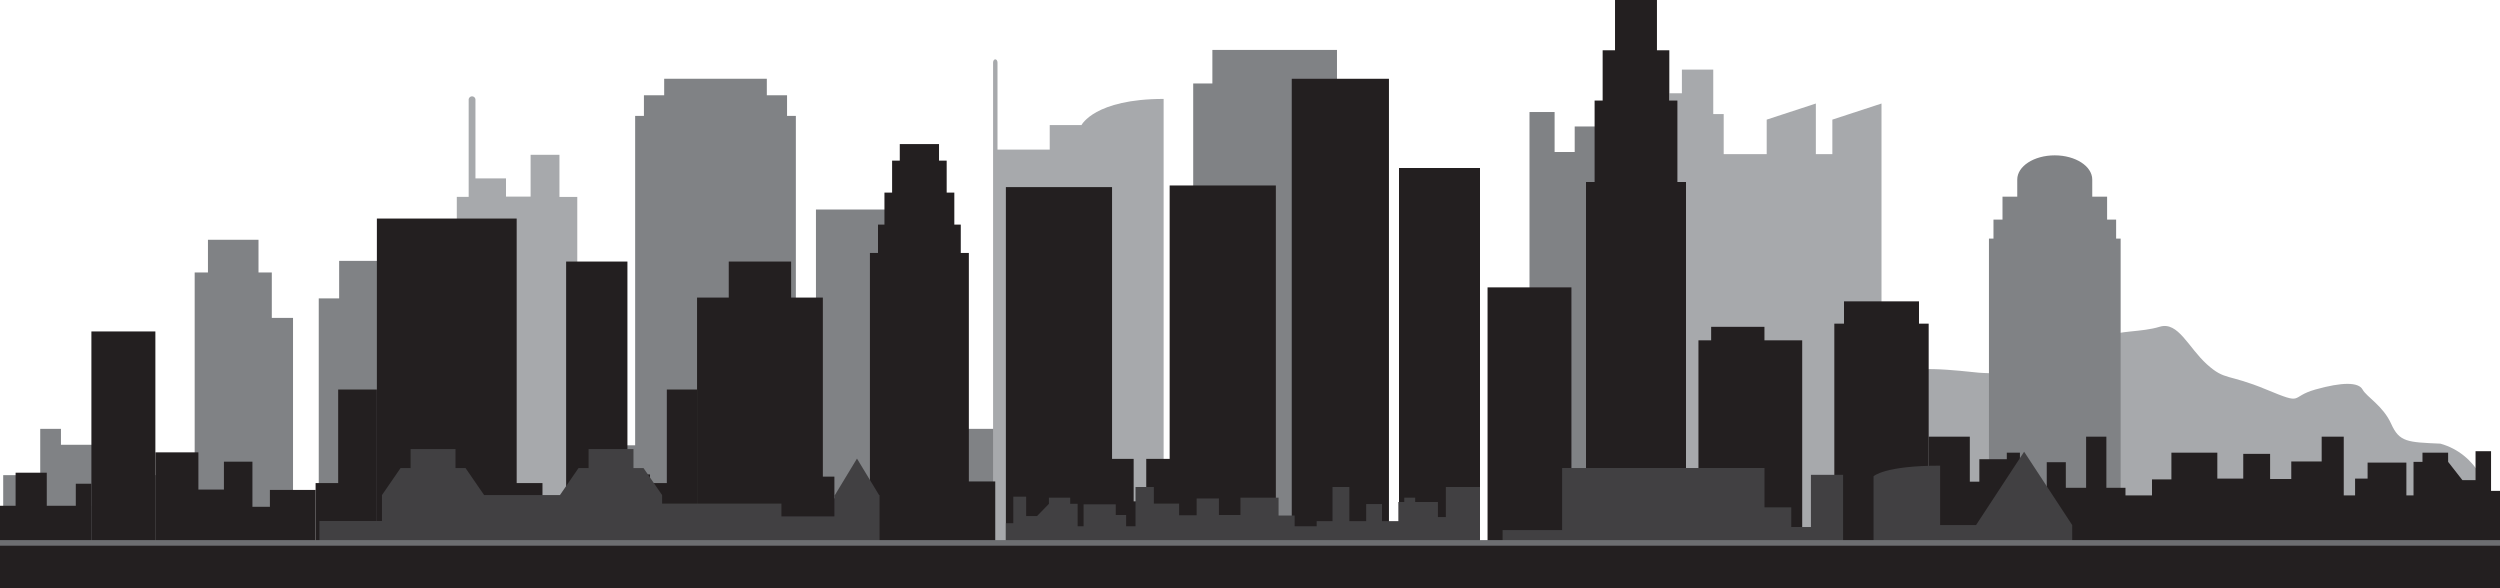 <svg id="Layer_1" data-name="Layer 1" xmlns="http://www.w3.org/2000/svg" viewBox="0 0 1000 235.33"><defs><style>.cls-1{fill:#a7a9ac;}.cls-2{fill:#808285;}.cls-3{fill:#231f20;}.cls-4{fill:#414042;}.cls-5{fill:#6d6e71;}</style></defs><path class="cls-1" d="M1099.31,715.14s6.35-49.55-23.15-57.87c-13.11-.58-16.39-.58-19.67-7.89s-9.83-10.76-11.47-13.77-8.2-3-18.85,0-4.1,6.46-19.67,0-16.38-3.44-23.76-10.1-11.47-17.26-18.85-15-16.39,1.43-21.3,4S925.38,626.26,922.1,629s-26.22-.16-28.68,0-25.4-3.6-33.6,0-22.53,16.51-26.22,20.38S821.31,670,813.94,669.81s-16.91-4.2-27.05,2.58-21.3,15.8-21.3,15.8l-11.47,26.95Z" transform="translate(-100 -479.81)"/><polygon class="cls-1" points="732.94 47.85 732.94 61.64 726.34 61.64 726.34 41.41 706.68 47.85 706.68 61.64 689.48 61.64 689.48 45.63 685.3 45.63 685.3 27.84 672.76 27.84 672.76 37.31 667.79 37.31 667.79 45.63 663.87 45.63 663.87 235.33 680.42 235.33 689.48 235.33 752.6 235.33 752.6 61.64 752.6 41.41 732.94 47.85"/><polygon class="cls-2" points="314.82 46.36 314.82 38.11 306.73 38.11 306.73 31.5 265.67 31.5 265.67 38.11 257.57 38.11 257.57 46.36 254.06 46.36 254.06 235.33 318.34 235.33 318.34 46.36 314.82 46.36"/><polygon class="cls-2" points="359.4 93.36 359.4 83.81 326.38 83.81 326.38 93.36 326.38 235.33 369.57 235.33 369.57 93.36 359.4 93.36"/><polygon class="cls-2" points="534.79 33.39 534.79 19.97 509.87 19.97 484.95 19.97 484.95 33.39 477.28 33.39 477.28 235.33 509.87 235.33 542.47 235.33 542.47 33.39 534.79 33.39"/><polygon class="cls-2" points="167.54 119.36 167.54 104.35 135.66 104.35 135.66 119.36 127.5 119.36 127.5 235.33 175.71 235.33 175.71 119.36 167.54 119.36"/><polygon class="cls-2" points="653.48 44.81 653.48 60.8 645.45 60.8 645.45 50.59 629.88 50.59 629.88 60.8 621.84 60.8 621.84 44.81 611.8 44.81 611.8 235.33 657 235.33 657 44.81 653.48 44.81"/><polygon class="cls-2" points="77.87 235.33 77.87 190.06 40.95 190.06 40.95 177.91 24.38 177.91 24.38 171.54 16.09 171.54 16.09 190.06 1.28 190.06 1.28 235.33 77.87 235.33"/><polygon class="cls-2" points="270.76 178.12 231.09 178.12 231.09 189.17 223.55 189.17 223.55 150.31 192.41 150.31 192.41 235.33 270.76 235.33 270.76 178.12"/><polygon class="cls-2" points="369.57 235.33 424.81 235.33 424.81 188.32 409.24 188.32 409.24 171.54 387.14 171.54 387.14 181.38 369.57 181.38 369.57 235.33"/><polygon class="cls-2" points="487.08 180.94 513.45 180.94 513.45 200.91 519.1 200.91 519.1 188.32 526.26 188.32 526.26 235.33 487.08 235.33 487.08 180.94"/><path class="cls-1" d="M532.6,529.83H519.89v9.81H499V504.83c0-.72-.4-1.29-.89-1.29s-.88.57-.88,1.29v34.81h0v175.5h68.22V519.38C537.84,519.38,532.6,529.83,532.6,529.83Z" transform="translate(-100 -479.81)"/><path class="cls-2" d="M946.45,567.65h-3.61v-9.17H936.9v-6.84c0-5.35-6.71-9.69-15-9.69s-15,4.34-15,9.69h0v6.84H901v9.17h-3.61v7.61h-1.81V715.14h52.68V575.26h-1.81Z" transform="translate(-100 -479.81)"/><polygon class="cls-2" points="83.18 108.99 83.18 95.91 103.4 95.91 103.4 108.99 108.72 108.99 108.72 127.16 117.21 127.16 117.21 235.33 108.72 235.33 100.22 235.33 77.87 235.33 77.87 108.99 83.18 108.99"/><path class="cls-1" d="M287.47,558.57V519.83a1.36,1.36,0,1,1,2.71,0v31.33H302.4v7.29h9.84V541.73h11.54v16.84h7.13V715.14H282.72V558.57Z" transform="translate(-100 -479.81)"/><rect class="cls-3" x="36.56" y="132.58" width="25.59" height="102.75"/><polygon class="cls-3" points="107.96 195.97 107.96 202.72 100.97 202.72 100.97 184.67 89.57 184.67 89.57 195.83 79.36 195.83 79.36 180.94 62.15 180.94 62.15 235.33 78.28 235.33 79.36 235.33 89.57 235.33 90.75 235.33 99.57 235.33 100.97 235.33 107.96 235.33 109.68 235.33 126.24 235.33 126.24 195.97 107.96 195.97"/><polygon class="cls-3" points="206.67 193.23 206.67 87.42 150.75 87.42 150.75 235.33 201.5 235.33 206.67 235.33 216.99 235.33 216.99 193.23 206.67 193.23"/><polygon class="cls-3" points="250.97 189.78 250.97 104.62 226.45 104.62 226.45 198.82 220 198.82 220 235.33 226.45 235.33 235.48 235.33 244.52 235.33 250.97 235.33 260 235.33 260 189.78 250.97 189.78"/><polygon class="cls-3" points="135.27 155.81 135.27 193.23 126.24 193.23 126.24 235.33 135.27 235.33 141.72 235.33 150.75 235.33 150.75 155.81 135.27 155.81"/><polygon class="cls-3" points="266.73 155.81 266.73 193.23 259.68 193.23 259.68 235.33 266.73 235.33 271.77 235.33 278.82 235.33 278.82 155.81 266.73 155.81"/><polygon class="cls-3" points="36.53 202.31 36.53 193.49 30.32 193.49 30.32 202.31 18.71 202.31 18.71 189.08 6.24 189.08 6.24 202.31 0 202.31 0 235.33 36.56 235.33 36.56 202.31 36.53 202.31"/><polygon class="cls-3" points="329.14 190.65 329.14 119.03 316.45 119.03 316.45 104.62 291.5 104.62 291.5 119.03 278.82 119.03 278.82 235.33 283.44 235.33 329.14 235.33 333.76 235.33 333.76 190.65 329.14 190.65"/><polygon class="cls-3" points="637.84 72.8 637.84 40.22 641.06 40.22 641.06 20.11 646.01 20.11 646.01 0 662.78 0 662.78 20.11 667.73 20.11 667.73 40.22 670.96 40.22 670.96 72.8 674.4 72.8 674.4 235.33 634.4 235.33 634.4 72.8 637.84 72.8"/><polygon class="cls-3" points="705.78 136.13 705.78 130.73 684.46 130.73 684.46 136.13 679.38 136.13 679.38 235.33 720.88 235.33 720.88 136.13 705.78 136.13"/><polygon class="cls-3" points="467.86 74.19 467.86 183.55 458.5 183.55 458.5 200.54 453.46 200.54 453.46 183.55 444.82 183.55 444.82 74.84 402.35 74.84 402.35 235.33 410.99 235.33 435.46 235.33 444.82 235.33 453.46 235.33 458.5 235.33 467.86 235.33 477.94 235.33 500.98 235.33 510.34 235.33 510.34 74.19 467.86 74.19"/><rect class="cls-3" x="516.7" y="31.51" width="38.88" height="203.83"/><polygon class="cls-3" points="384.31 101.18 384.31 89.84 381.73 89.84 381.73 77.04 378.67 77.04 378.67 64.25 375.61 64.25 375.61 57.63 359.91 57.63 359.91 64.25 356.84 64.25 356.84 77.04 353.78 77.04 353.78 89.84 351.2 89.84 351.2 101.18 347.97 101.18 347.97 235.33 387.54 235.33 387.54 101.18 384.31 101.18"/><polygon class="cls-3" points="398.1 192.58 386.05 192.58 386.05 210.32 378.63 210.32 378.63 204.84 366.05 204.84 366.05 199.03 360.25 199.03 360.25 201.45 350.57 201.45 350.57 207.74 343.79 207.74 343.79 199.35 332.18 199.35 332.18 207.1 326.38 207.1 326.38 235.33 398.1 235.33 398.1 192.58"/><rect class="cls-3" x="695.02" y="594.75" width="33.55" height="120.38" transform="translate(1323.59 830.08) rotate(180)"/><rect class="cls-3" x="659.6" y="547.01" width="32.4" height="168.13" transform="translate(1251.6 782.34) rotate(180)"/><polygon class="cls-3" points="737.6 129.46 737.6 120.54 767.6 120.54 767.6 129.46 771.47 129.46 771.47 235.33 733.73 235.33 733.73 129.46 737.6 129.46"/><polygon class="cls-3" points="771.47 174.67 787.93 174.67 787.93 192.67 791.74 192.67 791.74 183.67 802.72 183.67 802.72 181.08 807.97 181.08 807.97 183.67 810.83 183.67 810.83 195.12 818.7 195.12 818.7 184.89 826.33 184.89 826.33 195.12 834.44 195.12 834.44 174.67 842.55 174.67 842.55 195.12 850.19 195.12 850.19 198.17 860.8 198.17 860.8 191.76 868.56 191.76 868.56 181.08 886.93 181.08 886.93 191.45 897.3 191.45 897.3 181.54 908.04 181.54 908.04 191.61 916.51 191.61 916.51 184.59 923.78 184.59 928.67 184.59 928.67 174.67 937.5 174.67 937.5 198.17 942.03 198.17 942.03 191.45 947.04 191.45 947.04 185.05 962.55 185.05 962.55 198.17 965.41 198.17 965.41 184.74 968.99 184.74 968.99 181.08 979.25 181.08 979.25 184.74 984.97 192.06 990.22 192.06 990.22 180.47 996.42 180.47 996.42 196.34 1000 196.34 1000 235.33 771.47 235.33 771.47 174.67"/><polygon class="cls-4" points="342.79 183.43 333.96 198.03 333.76 198.03 333.76 206.55 312.57 206.55 312.57 201.44 264.84 201.44 264.84 198.03 257.41 187.23 253.39 187.23 253.39 179.63 235.43 179.63 235.43 187.23 231.41 187.23 223.98 198.03 193.65 198.03 186.22 187.23 182.2 187.23 182.2 179.63 164.24 179.63 164.24 187.23 160.22 187.23 152.79 198.03 152.79 208.39 127.77 208.39 127.77 235.33 152.79 235.33 152.79 235.33 264.81 235.33 264.84 235.33 333.76 235.33 351.82 235.33 351.82 198.03 351.63 198.03 342.79 183.43"/><polygon class="cls-4" points="601.04 217.03 601.04 212.03 624.85 212.03 624.85 187.21 705.8 187.21 705.8 202.94 716.51 202.94 716.51 210.81 724.37 210.81 724.37 189.93 737.23 189.93 737.23 235.33 725.56 235.33 724.37 235.33 716.51 235.33 714.13 235.33 705.8 235.33 705.08 235.33 624.85 235.33 609.13 235.33 601.04 235.33 585.32 235.33 585.32 217.03 601.04 217.03"/><path class="cls-4" d="M876.05,666.07v23.76h14.38l19.22-29.33,19.23,29.33v25.31H849.42V670.32h0S853.67,666.07,876.05,666.07Z" transform="translate(-100 -479.81)"/><polygon class="cls-4" points="592 194.8 578.34 194.8 578.34 206.83 575.17 206.83 575.17 200.81 566.07 200.81 566.07 199.08 561.71 199.08 561.71 200.81 559.34 200.81 559.34 208.46 552.8 208.46 552.8 201.63 546.47 201.63 546.47 208.46 539.74 208.46 539.74 194.8 533.01 194.8 533.01 208.46 526.67 208.46 526.67 210.5 517.86 210.5 517.86 206.22 511.43 206.22 511.43 199.08 496.18 199.08 496.18 206.01 487.57 206.01 487.57 199.39 478.66 199.39 478.66 206.11 471.64 206.11 471.64 201.43 465.6 201.43 461.54 201.43 461.54 194.8 454.21 194.8 454.21 210.5 450.45 210.5 450.45 206.01 446.3 206.01 446.3 201.73 433.43 201.73 433.43 210.5 431.05 210.5 431.05 201.53 428.08 201.53 428.08 199.08 419.57 199.08 419.57 201.53 414.82 206.42 410.46 206.42 410.46 198.67 405.32 198.67 405.32 209.28 402.35 209.28 402.35 235.33 592 235.33 592 194.8"/><rect class="cls-5" y="216.04" width="1000" height="17.05"/><rect class="cls-3" y="218.28" width="1000" height="17.05"/></svg>